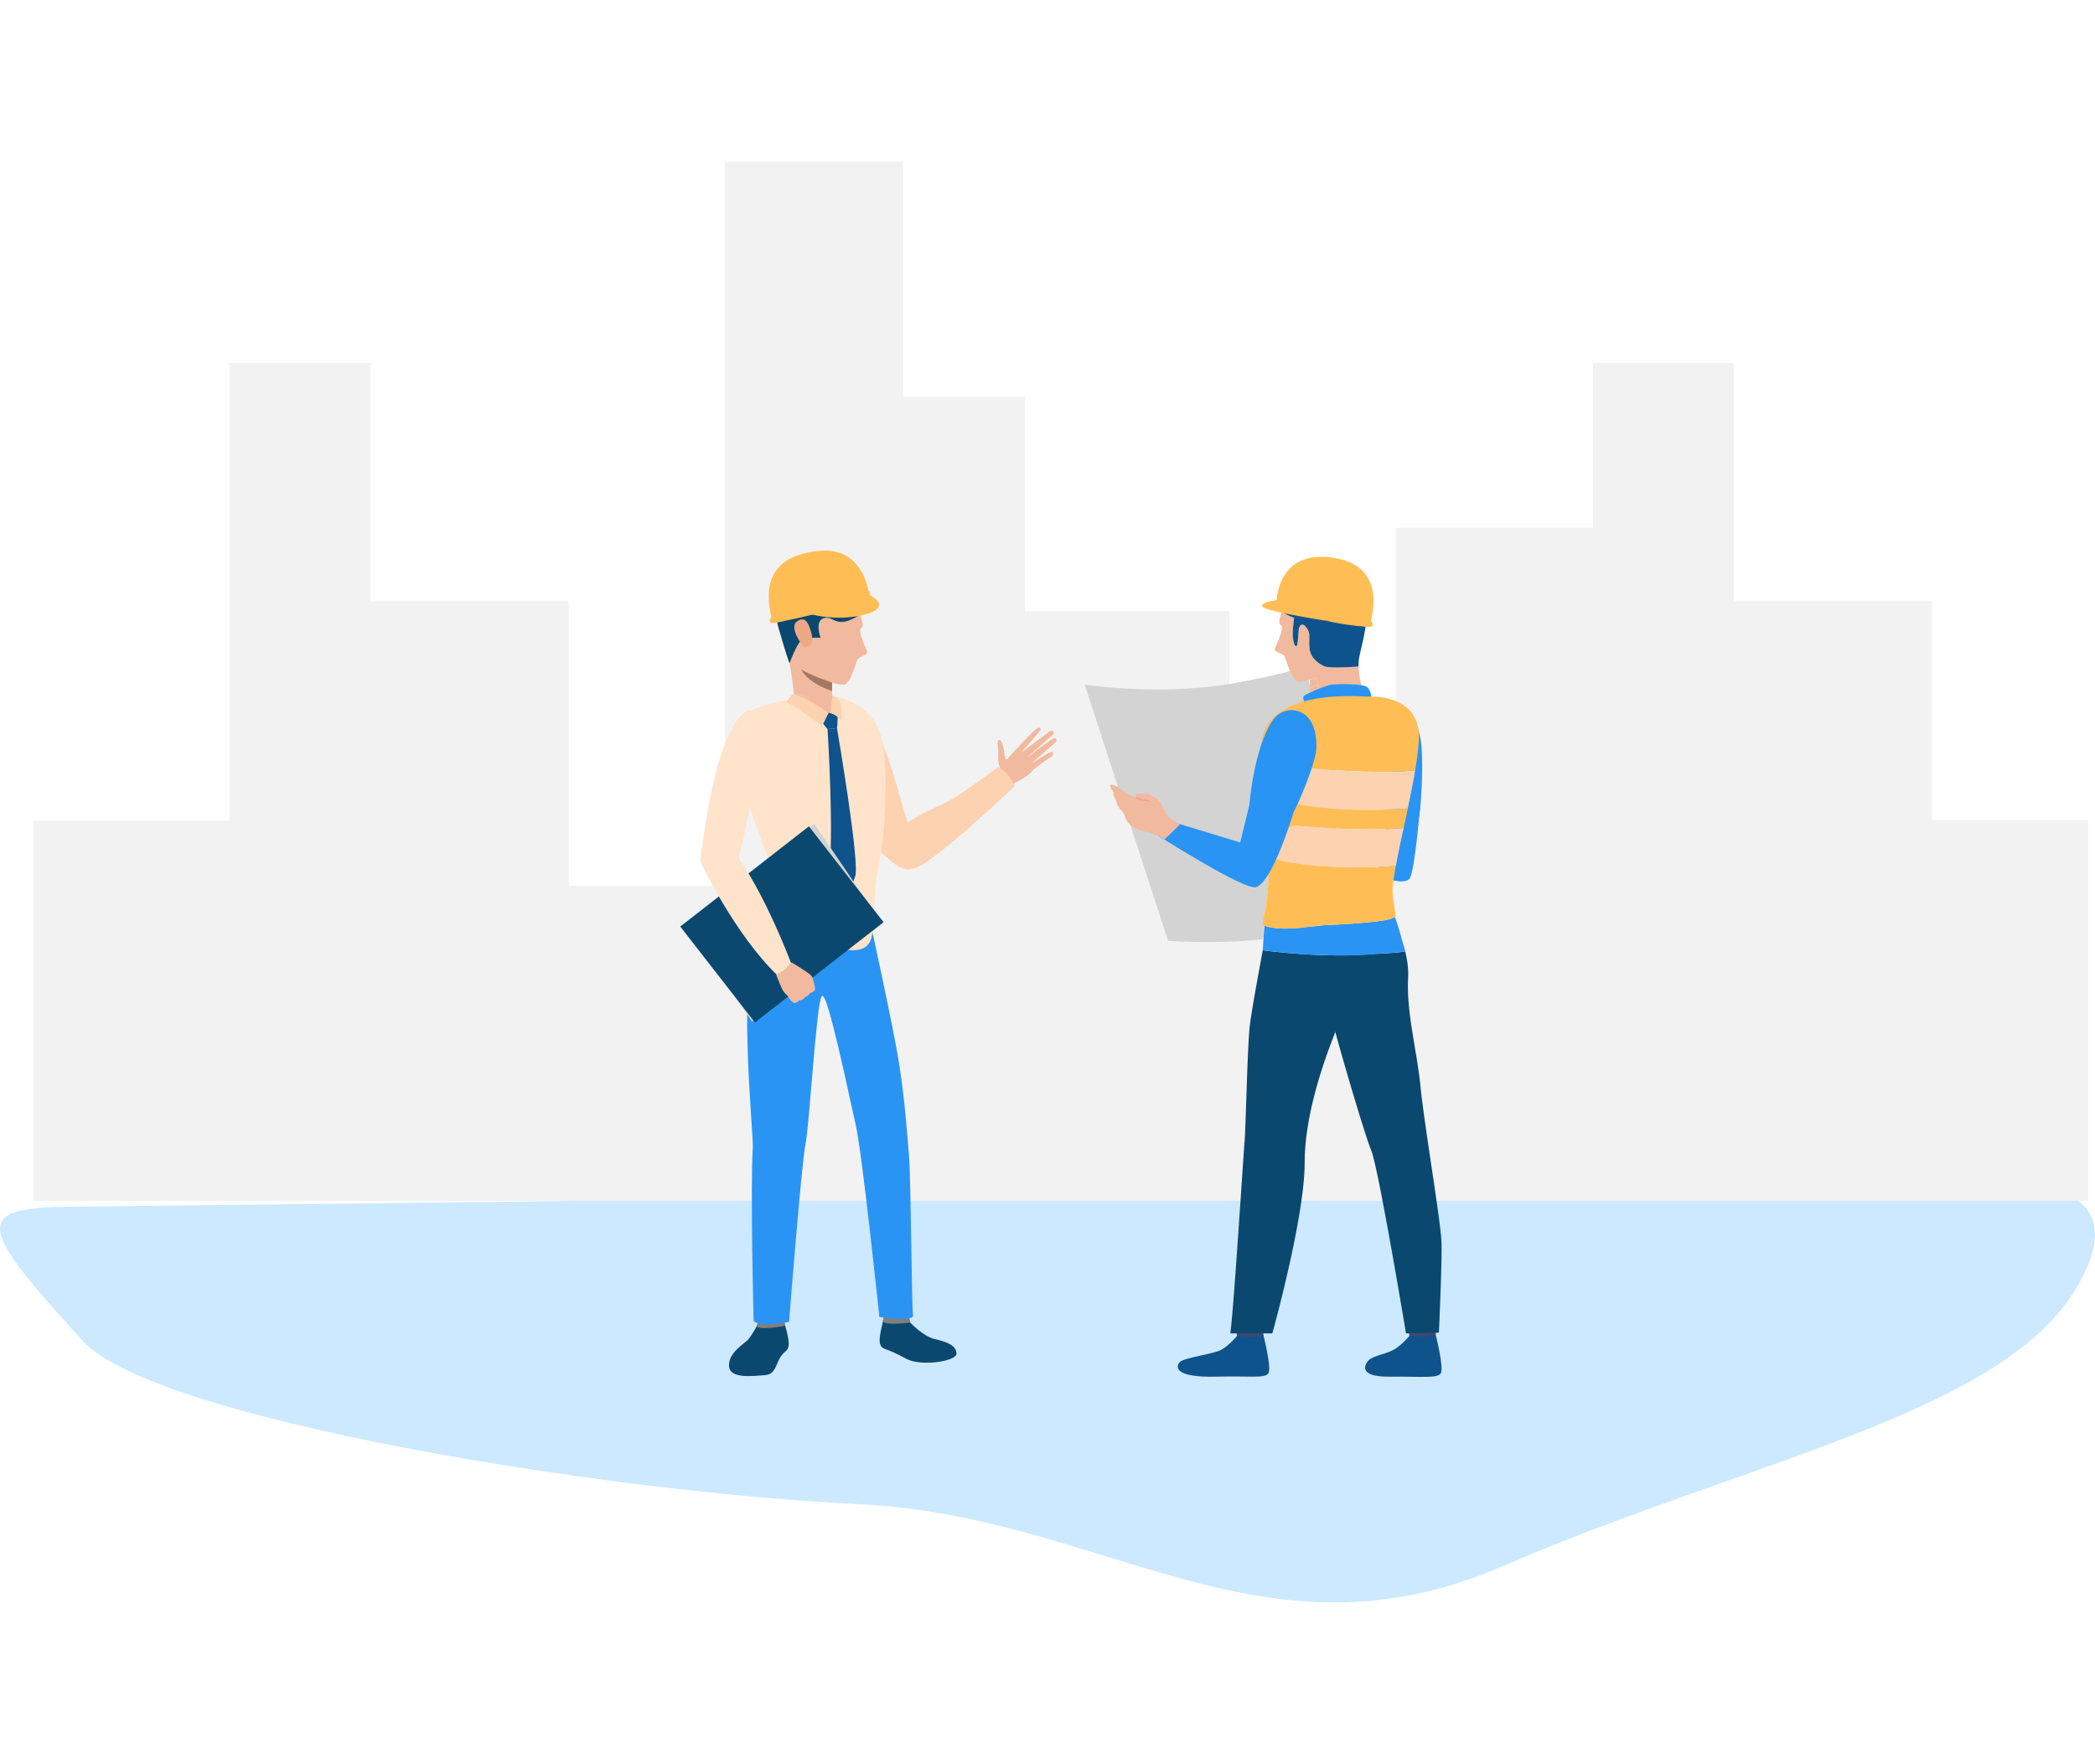 <svg xmlns="http://www.w3.org/2000/svg" xml:space="preserve" style="enable-background:new 0 0 500 421" viewBox="0 0 500 421" id="architect-and-assistant-discussing-about-plan-with-blueprint">
  <path d="m12.857 288.051 463.938-5.365s36.5-3.166 17.948 25.99c-18.552 29.158-79.766 40.659-135.918 65.049-57.991 25.185-95.068-12.01-154.259-14.778-59.19-2.769-167.611-20.14-184.74-38.86-23.303-25.466-26.628-31.22-6.969-32.036z" style="fill:#cce9ff"></path>
  <path d="M498.366 195.711v90.892H8.031v-90.765H54.79V86.616h33.642v56.871h47.289v67.941h37.291V38.57h42.543v56.15h29.034v51.102h48.842v43.704h39.689V125.94h47.024V86.616h33.643v56.871h47.288v52.224z" style="fill:#f2f2f2"></path>
  <path d="M335.815 314.902s.553 3.846.623 4.423c.07.577 6.163-.34 6.163-.34l.494-4.577s-6.519-.049-7.28.494z" style="fill:#424773"></path>
  <path d="M336.374 318.836s-1.93 2.316-3.798 3.327c-1.868 1.009-4.802 1.41-5.906 2.455-.798.756-2.903 4.004 4.853 3.939 7.754-.065 11.493.459 12.324-.787.832-1.246-1.201-9.194-1.201-9.194s-1.837.66-6.272.26z" style="fill:#0e538c"></path>
  <path d="M294.68 314.902s.555 3.846.622 4.423c.07.577 6.163-.34 6.163-.34l.493-4.577c.001 0-6.515-.049-7.278.494z" style="fill:#424773"></path>
  <path d="M295.239 318.836s-1.93 2.316-3.798 3.327c-1.868 1.009-8.739 1.84-9.842 2.885-.797.754-2.123 3.792 8.789 3.509 7.752-.203 11.494.459 12.324-.787.832-1.246-1.201-9.194-1.201-9.194s-1.732.706-6.272.26z" style="fill:#0e538c"></path>
  <path d="m343.414 318.055-7.852.177s-6.589-39.627-8.307-43.679c-1.212-2.891-5.882-18.418-8.559-28.24-1.073-3.925-1.818-6.943-1.907-7.864-.126-1.414 2.55-5.883 5.58-10.453a88.652 88.652 0 0 0 6.59-.354c2.083-.189 4.469-.201 6.413-.593.505 2.071.808 4.242.694 6.362-.429 8.231 2.083 17.206 2.941 25.79.96 9.583 4.873 32.255 5.024 37.38.14 5.114-.617 21.474-.617 21.474z" style="fill:#0b4870"></path>
  <path d="M328.96 227.643c-2.348 5.278-5.239 7.095-7.789 12.826a133.097 133.097 0 0 0-2.474 5.845c-3.497 8.762-7.322 20.716-7.322 31.207 0 13.078-7.713 40.712-7.713 40.712h-10.036c.757-4.772 3.131-42.682 3.408-45.838.29-3.144.669-22.458 1.237-27.494.316-2.854 1.843-11.312 3.105-18.116 0 0 10.074 1.439 20.993 1.212a88.68 88.68 0 0 0 6.591-.354z" style="fill:#0b4870"></path>
  <path d="M313.558 221.08c-.215.025-.467.051-.77.075-.038 0-3.648.429-3.686.429h-.265a495.29 495.29 0 0 1 3.749-.429c.392-.038.72-.063.972-.075zM314.505 220.979a4.212 4.212 0 0 1-.467.05c.19-.026.328-.038.467-.05z" style="fill:#292c47"></path>
  <path d="M335.372 227.05c-1.944.392-4.33.404-6.413.593a88.652 88.652 0 0 1-6.59.354c-10.919.227-20.993-1.212-20.993-1.212v-.025l.164-2.614.202-3.245c.139.063.29.101.429.152.556.202 3.056.732 5.833.518.114.012.227.012.341 0l.43.012h.328c.038 0 3.648-.429 3.686-.429.303-.025.555-.051.77-.075.089 0 .164-.014.24-.026.025.012.038 0 .05 0 .064-.012.139-.012.19-.025a4.79 4.79 0 0 0 .467-.05h.051c.114-.026.215-.026.329-.038.152-.012.29-.038.467-.051.025 0 .063 0 .101-.012.253-.026.556-.051.972-.089.126 0 .265-.012.404-.025h.025c1.59-.064 3.042-.139 4.355-.228.278-.025.543-.037.796-.05.618-.037 1.199-.088 1.754-.126.228-.012.442-.038.657-.051a92.063 92.063 0 0 0 3.876-.366c1.754-.214 2.941-.429 3.585-.644.177-.051.303-.101.392-.152.126-.076.429-.164.618-.291.669 1.679 1.313 3.902 1.73 5.555.202.631.404 1.275.581 1.932 0 .037.013.063.025.101.11.354.186.595.148.607z" style="fill:#2a94f4"></path>
  <path d="M313.558 221.08c-.215.025-.467.051-.77.075-.038 0-3.648.429-3.686.429h-.265a495.29 495.29 0 0 1 3.749-.429c.392-.038.72-.063.972-.075zM314.505 220.979a4.212 4.212 0 0 1-.467.05c.19-.026.328-.038.467-.05z" style="fill:#e59a67"></path>
  <path d="M325.223 206.979c-5.491.063-12.308-.19-18.203-1.351-2.55-.492-4.002-1.149-4.684-1.869.076.657.151 1.301.227 1.932.303 2.335.152 4.76 0 7.044-.113 1.01-.303 2.234-.366 3.358-.063.884-1.06 3.901-.82 4.457.063.189.202.29.366.353l-.202 3.245c-12.484 1.325-22.773.354-22.773.354l-19.883-61.112s14.543 2.31 30.512.417c9.329-1.099 22.016-4.507 22.016-4.507l2.196 7.587 11.614 40.092z" style="fill:#d3d3d3"></path>
  <path d="M180.931 315.946s-1.44 2.69-2.382 3.756c-.942 1.068-4.549 2.976-4.569 6.146-.02 3.439 6.08 2.483 8.467 2.358 2.387-.126 2.567-1.961 3.573-3.908 1.001-1.945 2.017-1.617 2.204-3.187.187-1.569-.974-5.165-.974-5.165h-6.319zM217.254 315.632s2.94 3.283 5.925 3.972c2.986.687 5.073 1.564 5.098 3.448.021 1.885-8.591 3.125-12.009 1.227-5.096-2.835-5.614-1.981-6.181-3.396-.564-1.418.679-5.206.644-5.656-.047-.558 6.523.405 6.523.405z" style="fill:#0b4870"></path>
  <path d="M216.923 314.062s.39 1.539.331 1.569c-.059.035-6.726.827-6.524-.406.163-1.001.397-2.09.397-2.09l5.796.927zM187.167 314.909s.28 1.466.226 1.502c-.054.036-6.762 1.234-6.724.015.029-.968.617-2.096.617-2.096l5.881.579z" style="fill:#81807e"></path>
  <path d="M207.779 220.391s5.506 25.164 6.766 33.226c1.478 9.427 1.976 17.216 2.388 22.097.516 6.136.616 36.327.98 38.122.361 1.793-8.034.494-8.034.494s-4.13-39.445-5.671-45.982c-1.435-6.085-6.759-32.288-8.069-30.625-1.308 1.662-2.932 30.576-3.902 35.376-.969 4.799-3.918 42.379-3.918 42.379s-6.68 1.329-8.459-.174c0 0-.808-32.384-.19-41.384.234-3.431-4.019-41.121 1.435-56.293 2.883-8.021 26.674 2.764 26.674 2.764z" style="fill:#2a94f4"></path>
  <path d="M242.291 179.078s4.847-5.313 5.452-5.371c.606-.059.867.245.433.761-.435.518-4.542 5.282-4.542 5.282s6.743-5.239 7.227-5.402c.285-.096.819.459.609.761-.205.298-6.605 5.904-6.605 5.904s6.304-4.876 6.751-4.885c.39-.006.761.635.317 1.031-.444.397-6.049 5.281-6.049 5.281s4.803-3.236 5.189-3.004c.235.141.716.598-.549 1.393-1.263.791-4.057 3.001-4.057 3.001l-4.176-4.752z" style="fill:#f1b99e"></path>
  <path d="M237.634 186.132s1.489-1.858.936-3.151c-.47-1.098-.342-2.867-.301-3.411.051-.727-.571-3.04.29-2.962.862.079 1.196 3.766 1.41 4.527.213.762 2.033-2.154 2.762-2.399.73-.245 5.138 3.343 3.67 5.184-1.468 1.843-4.19 2.752-4.387 3.133-.196.378-1.017 1.384-1.017 1.384l-3.363-2.305zM198.633 166.003a3.08 3.08 0 0 0-.556-.316l-.088 1.06 1.357 1.78.575 6.208s-3.92-3.883-5.031-4.602c-.82-.518-.902-2.743-1.913-3.299-1.187-.656-2.385-1.236-3.332-1.489 0 0-.076.038-.214.127-.114-1.339-.379-3.738-.985-7.196 0 0 .202-.556.505-1.313.341.808.707 1.451 1.086 1.843.29.303.682.605 1.148.908 0 0 1.2 3.131 7.398 5.214.011.38.024.746.05 1.075z" style="fill:#f1b99e"></path>
  <path d="M195.817 168.528c-1.704 0-3.799-.341-5.504-1.276a5.254 5.254 0 0 1-.808-.492s-.012-.429-.075-1.287c.139-.089.214-.127.214-.127.947.253 2.146.833 3.332 1.489a56.335 56.335 0 0 1 2.841 1.693zM198.594 162.91c-.012.454-.025.971-.012 1.489v.53c-6.199-2.082-7.398-5.214-7.398-5.214-.467-.303-.858-.605-1.148-.908-.379-.392-.745-1.036-1.086-1.843-.303.757-.505 1.313-.505 1.313l-.012-.026c-.089-.504-.19-1.034-.29-1.59-.051-.277.164-.354.581-.291.126.026.277.064.442.101 2.638.809 9.48 4.962 9.48 4.962s-.026.631-.052 1.477zM199.011 167.568c.139.303-.341.594-1.174.771l.152-1.59.088-1.06c.177.075.379.189.556.316.012.087.012.176.025.251.013.178.063.404.139.619.075.29.176.579.214.693z" style="fill:#f1b99e"></path>
  <path d="M204.78 157.191c-.429.455-1.729 6.073-3.408 6.237-.506.051-1.527-.152-2.778-.518 0 0-.126-.038-.353-.113-1.78-.53-3.926-1.363-5.655-2.273a11.717 11.717 0 0 1-1.402-.808c-.467-.303-.858-.605-1.148-.908-.379-.392-.745-1.036-1.086-1.843-.076-.19-.151-.378-.227-.594-1.363-3.773-2.146-10.338-1.073-13.507 1.376-4.09 12.497-5.782 16.714 1.931 0 0 .467.871.897 1.907.517 1.287.959 2.814.303 3.207-.984.567 1.136 4.898 1.414 5.604.276.707-1.768 1.223-2.198 1.678z" style="fill:#f1b99e"></path>
  <path d="M205.26 146.701c-.013.012-.013.025-.013.025-5.794 3.686-6.084.176-8.521.77-2.437.581-.884 4.722-.884 4.722s-.909-.076-1.994.012c-.96.088-2.058.29-2.765.808-.05.038-.1.089-.164.152-.542.568-1.237 2.058-1.754 3.282-.076.177-.139.341-.215.493-.303.757-.505 1.313-.505 1.313l-.012-.026c-.101-.176-.581-1.287-2.563-8.155-2.626-9.152 2.575-9.506 3.497-9.745.921-.24 8.887-4.191 14.24-2.373 4.077 1.375 1.804 8.255 1.653 8.722z" style="fill:#0b4870"></path>
  <path d="M193.252 149.845c-.215-.568-.909-3.008-3.003-1.574-2.093 1.431 1.304 6.031 1.669 6.089.365.06 3.141.261 1.334-4.515z" style="fill:#eea886"></path>
  <path d="M198.582 164.399v.53c-6.199-2.082-7.398-5.214-7.398-5.214.366.253.846.53 1.402.808 1.944.96 4.696 1.932 5.655 2.273.227.075.353.113.353.113-.012.455-.025.973-.012 1.49z" style="fill:#a77860"></path>
  <path d="M320.552 164.979c-.719.303-1.514.694-2.297 1.137-.48.265-.758.909-.997 1.564-.265.732-.492 1.478-.921 1.743-1.111.719-5.024 4.594-5.024 4.594l.568-6.211.467-.607.896-1.174-.088-1.06a3.014 3.014 0 0 0-.555.316c.025-.328.038-.694.051-1.074a21.243 21.243 0 0 0 1.969-.769c.277 1.25.454 2.739.454 2.739l5.477-1.198zM321.802 164.714v.038c-.025-.012-.038-.026-.051-.038h.051z" style="fill:#f1b99e"></path>
  <path d="M321.802 164.752a31.205 31.205 0 0 0-.076 1.287 5.29 5.29 0 0 1-.808.493c-1.123.618-2.424.971-3.661 1.148-.643.089-1.262.127-1.843.127a55.297 55.297 0 0 1 2.84-1.691 22.756 22.756 0 0 1 2.297-1.137h.025a8.953 8.953 0 0 1 1.01-.354s.051.026.164.089c.014.012.027.026.052.038z" style="fill:#f1b99e"></path>
  <path d="m325.021 164.007-3.219.706h-.051c-.113-.063-.164-.089-.164-.089a8.885 8.885 0 0 0-1.01.354h-.025l-5.478 1.199s-.177-1.489-.454-2.739c-.152-.732-.341-1.389-.555-1.616-.025-.025-.051-.051-.089-.063-.012-.012-.025-.026-.038-.026-.391.139-.72.253-.947.342-.227.075-.354.113-.354.113-1.249.366-2.272.568-2.777.518-1.679-.164-2.979-5.782-3.409-6.237-.429-.454-2.474-.971-2.196-1.679.277-.706 2.398-5.036 1.414-5.604-.656-.392-.215-1.919.303-3.206a.039.039 0 0 1 .012.025c.506.329.972.594 1.389.809a9.78 9.78 0 0 0 1.502.631c-.139.833-.227 1.742-.303 2.764-.177 2.538.378 4.216.846 3.977.341-.176.404-2.551.543-3.864.151-1.325.984-1.792 1.931-.403.96 1.388.442 2.158.631 4.645.164 2.286 1.894 3.623 3.244 4.292.114.063.227.113.328.164.543.239 1.956.29 3.484.265h.013c.113.012.202 0 .316 0 .896-.012 1.805-.063 2.601-.101.707-.051 1.325-.089 1.742-.126.05 2.487.77 4.949.77 4.949z" style="fill:#f1b99e"></path>
  <path d="M312.65 163.678c.012-.517 0-1.034-.013-1.489 0 0 .126-.038.354-.113.227-.089.555-.202.947-.342.012 0 .025.014.038.026a.222.222 0 0 1 .089.063c.215.227.404.884.555 1.616-.594.265-1.25.53-1.969.769v-.53zM312.216 166.852c-.139.303.341.594 1.174.77l-.152-1.59-.088-1.06a3.021 3.021 0 0 0-.556.316c-.012.087-.012.176-.025.251a2.525 2.525 0 0 1-.139.619c-.075.29-.176.58-.214.694z" style="fill:#f1b99e"></path>
  <path d="M313.975 161.76c-.341.113-.669.215-.984.316.227-.089.555-.202.947-.342.012 0 .025.014.037.026zM318.356 148.177a.384.384 0 0 1-.051.101c-.152-.026-.29-.064-.429-.089-.089-.012-.568-.101-1.313-.227.631.1 1.224.164 1.793.215z" style="fill:#f1b99e"></path>
  <path d="M325.917 149.464c-.366 2.866-1.237 5.757-1.553 7.651-.113.618-.139 1.287-.113 1.944-.417.037-1.035.075-1.742.126-.795.038-1.704.089-2.601.101-.113 0-.202.012-.316 0h-.013c-1.527.025-2.941-.026-3.484-.265-.101-.051-.214-.101-.328-.164-1.351-.669-3.08-2.007-3.244-4.292-.189-2.487.329-3.257-.631-4.645-.947-1.389-1.78-.922-1.931.403-.139 1.313-.202 3.687-.543 3.864-.467.239-1.023-1.439-.846-3.977.076-1.022.164-1.931.303-2.764a9.882 9.882 0 0 1-1.502-.631 15.98 15.98 0 0 1-1.389-.809s0-.012-.012-.025c0-.012.012-.012.012-.026.48.127.997.241 1.54.354 1.515.316 3.206.644 4.759.922.921.176 1.805.328 2.575.454.051 0 .088.014.139.014.24.037.467.087.695.126.303.05.581.101.871.139.745.126 1.224.215 1.313.227.139.025.277.063.429.089.543.113 1.086.227 1.641.328.114.025.24.051.354.063.454.089.909.164 1.363.241.745.126 1.489.227 2.247.328.479.063.96.113 1.439.176.19.01.379.023.568.048z" style="fill:#0e538c"></path>
  <path d="M318.356 148.177a.384.384 0 0 1-.051.101c-.152-.026-.29-.064-.429-.089-.089-.012-.568-.101-1.313-.227.631.1 1.224.164 1.793.215zM305.984 145.954c0 .014-.012.014-.012.026 0-.012 0-.012-.013-.026h.025z" style="fill:#0b4870"></path>
  <path d="M339.016 191.375s-1.285 16.333-2.57 18.26c-1.284 1.927-7.615-.642-7.615-.642l3.303-19.635" style="fill:#2a94f4"></path>
  <path d="M338.716 194.902c-1.244.143-1.162-1.985-2.064-1.985-2.059 0-3.227-.23-3.227-.23s-1.177 1.045-2.785 2.454c.087-.759.198-1.728.318-2.874.033-.276.066-.572.1-.87.011-.054.011-.121.021-.175l.067-.639c.022-.275.055-.551.087-.848.078-.738.166-1.52.254-2.335.088-.826.176-1.684.276-2.576.055-.496.11-.99.153-1.497.1-.859.199-1.728.287-2.599.044-.451.098-.913.143-1.376.01-.033.01-.055.01-.078.034-.275.055-.54.088-.804.418-4.008.826-7.873 1.112-10.625 1.784 1.08 5.329 3.997 5.726 10.614.033.362.055.759.066 1.188.188 3.262.026 10.496-.632 15.255z" style="fill:#2a94f4"></path>
  <path d="m321.751 164.714-1.174.265a8.953 8.953 0 0 1 1.01-.354s.051.026.164.089zM318.356 148.177a.384.384 0 0 1-.051.101c-.152-.026-.29-.064-.429-.089-.089-.012-.568-.101-1.313-.227.631.1 1.224.164 1.793.215z" style="fill:#f1b99e"></path>
  <path d="M327.505 167.129s-.293-2.309-1.17-3.128c-.877-.818-6.725-.818-8.479-.6-1.755.219-6.08 2.238-6.651 2.664-.572.425.556 2.646.556 2.646l15.744-1.582z" style="fill:#2a94f4"></path>
  <path d="M332.924 217.406c.088.492.214.884.126 1.25-.013.075-.076.15-.165.201-.189.127-.492.215-.618.291-.089.05-.215.101-.392.152-.644.215-1.831.429-3.585.644a92.063 92.063 0 0 1-3.876.366c-.215.012-.429.038-.657.051-.555.038-1.136.089-1.754.126-.253.013-.518.026-.796.05-1.313.089-2.765.164-4.355.228h-.025c-.139.012-.278.025-.404.025-.416.038-.719.063-.972.089-.038.012-.075.012-.101.012-.177.012-.316.038-.467.051-.113.012-.215.012-.329.038h-.051a9.742 9.742 0 0 0-.467.05c-.051.012-.126.012-.19.025-.012 0-.025.012-.05 0-.076.012-.152.026-.24.026-.252.012-.581.037-.972.075-.037 0-3.244.366-3.749.429h-.063l-.43-.012h-.341c-2.777.215-5.276-.316-5.833-.518-.139-.051-.29-.089-.429-.152-.164-.063-.303-.164-.366-.353-.24-.556.758-3.573.82-4.457.064-1.124.253-2.349.366-3.358.152-2.284.303-4.709 0-7.044a415.71 415.71 0 0 1-.227-1.932c.682.72 2.133 1.377 4.684 1.869 5.895 1.161 12.712 1.414 18.203 1.351 3.257-.026 6.059-.165 7.902-.291a93 93 0 0 0-.681 4.394c-.228 1.678.063 3.357.265 5.011.042.391.168.934.219 1.313zM338.617 176.883v.077c-.126 2.007-.454 4.355-.871 6.892-9.846 1.073-26.144-.568-26.144-.568s-14.58 6.148-1.919 8.622c9.556 1.869 21.474 1.388 26.308 1.035-.316 1.564-.656 3.105-.972 4.621v.012c-9.884 1.072-26.081-.568-26.081-.568s-5.504 2.322-6.817 4.683c-.833-7.94-1.452-17.345-1.098-23.379.038-.556.088-1.086.152-1.566.618-4.722 4.507-8.369 12.258-9.86 3.509-.694 7.801-.921 12.952-.618-.001.001 12.977-1.111 12.232 10.617z" style="fill:#ffbe55"></path>
  <path d="M337.746 183.852c-.113.706-.24 1.439-.379 2.171a173.12 173.12 0 0 1-.896 4.582c-.152.783-.316 1.553-.48 2.336-4.834.353-16.752.834-26.308-1.035-12.661-2.474 1.919-8.622 1.919-8.622s16.297 1.64 26.144.568zM335.019 197.574c-.164.744-.328 1.477-.48 2.197a278.796 278.796 0 0 0-1.073 5.175c-.113.605-.227 1.186-.341 1.742-4.949.341-16.701.783-26.106-1.06-2.55-.492-4.002-1.149-4.684-1.869a83.94 83.94 0 0 1-.215-2.057v-.012c1.312-2.361 6.817-4.683 6.817-4.683s16.198 1.639 26.082.567z" style="fill:#fcd2b1"></path>
  <path d="M302.121 201.701c.063.708.139 1.389.215 2.057-.619-.643-.606-1.349-.215-2.057z" style="fill:#fcd2b1"></path>
  <path d="M310.158 189.082s-5.744 21.177-10.396 22.656c-2.667.848-23.261-12.234-23.261-12.234l4.625-2.967 14.87 4.524 3.53-14.547 10.632 2.568z" style="fill:#2a94f4"></path>
  <path d="M268.605 195.167c-.113-.306-.191-.628-.341-.92-.328-.636-.963-1.063-1.333-1.675-.289-.481-.397-1.044-.603-1.566-.232-.593-.925-1.492-.457-1.723-.219-.353-.51-.736-.714-1.098-.156-.274-.318-.842.033-.904.523-.09 1.292.404 1.715.615.561.28 1.563 1.163 2.087 1.502 1.185.768 2.326.883 2.326.883s-.375-.351-.262-.625c.174-.423 1.285-.12 2.34-.297.546-.094 2.319 1.068 2.886 1.382.567.316 1.848 2.956 2.148 3.491.786 1.404 3.224 2.517 3.224 2.517l-3.663 3.527c-.089.081-.763-.393-.849-.446-.361-.217-.804-.444-1.232-.481-1.754-.883-3.943-.889-5.574-2.043-.747-.528-1.386-1.24-1.714-2.095l-.017-.044z" style="fill:#f1b99e"></path>
  <path d="M271.318 190.281c.904.475 1.544.399 2.247.526.552.1.644.334 1.236.42-.694.38-.833-.084-2.091-.144-.583-.03-1.196-.073-1.59-.51-.135-.149.005-.37.198-.292z" style="fill:#f2a19c"></path>
  <path d="M308.765 193.778c-4.164 0-8.428-.74-10.587-1.709 1.122-11.574 4.01-18.478 6.056-20.769 1.281-1.434 3.247-2.135 5.119-1.701 2.201.51 4.841 2.421 4.842 8.656.001 3.671-4.622 14.168-5.43 15.523z" style="fill:#2a94f4"></path>
  <path d="M327.584 149.199c-.101.505-.871.417-.871.417-.594-.038-1.212-.075-1.806-.139-.076 0-.164-.012-.253-.012-.189-.025-.379-.038-.568-.051-.48-.063-.96-.113-1.439-.176a64.586 64.586 0 0 1-2.247-.328c-.455-.077-.909-.152-1.363-.241a3.37 3.37 0 0 1-.354-.063 61.823 61.823 0 0 1-1.641-.328.417.417 0 0 0 .051-.101 26.478 26.478 0 0 1-1.793-.215c-.29-.038-.568-.089-.871-.139-.228-.038-.455-.089-.695-.126-.051 0-.088-.014-.139-.014a94.738 94.738 0 0 1-2.575-.454 183.998 183.998 0 0 1-4.759-.922 29.967 29.967 0 0 1-1.54-.354h-.025c-1.729-.403-3.03-.795-3.32-1.085-.783-.821 1.578-1.351 2.714-1.541.354-.075.581-.1.581-.1l.012.012c.139-1.54.568-3.965 1.957-6.073 1.717-2.626 4.873-4.771 10.693-4.166.732.089 1.414.19 2.058.328l.013.014c10.086 2.12 8.697 11.273 7.751 14.833-.001.002.593.279.429 1.024z" style="fill:#ffbe55"></path>
  <path d="M317.093 148.177a.384.384 0 0 1-.051.101c-.152-.026-.29-.064-.429-.089-.089-.012-.568-.101-1.313-.227.632.1 1.225.164 1.793.215z" style="fill:#ffb41d"></path>
  <path d="M242.164 187.652s-.194-.535-.602-1.243c-.621-1.097-1.738-2.621-3.388-3.338 0 0-7.919 5.929-11.229 7.794-.292.154-.611.33-.931.493 0 0-.078.048-.223.128-2.659 1.338-6.232 2.795-9.182 4.823-2.31-7.453-5.863-22.818-10.996-26.885l-.011-.01c-1.291-1.02-2.669-1.329-4.163-.62 0 0-7.678 5.22-2.573 18.217 1.786 4.532 4.183 8.287 6.552 11.238 2.66 3.32 5.275 5.64 6.952 6.969h-.004s2.417 2.425 4.722 2.244c2.306-.183 4.593-2.165 4.593-2.165h-.001c6.379-4.288 20.484-17.645 20.484-17.645" style="fill:#fcd2b1"></path>
  <path d="M211.166 194.165c-.644 13.722-2.752 13.091-2.512 25.336 0 .189.063.769.126 1.249.025.303.063.568.089.682.063.342.126 1.175-.707 1.339-.025.227-.05.441-.088.631-.72 3.875-4.608 3.939-9.077 2.563-7.018-2.146-15.464-7.41-15.464-7.41s-1.578-.404-.189-6.514c.695-3.093.43-6.287-.732-9.229-1.956-4.999-4.86-13.053-6.059-19.756-.48-2.638-.77-4.785-.795-6.565-.05-5.315 2.348-7.221 9.695-8.925.96-.227 1.919-.441 2.853-.644.682-.152 1.351-.277 2.007-.404.909-.176.081.595.952.494 1.01.556 2.377 2.001 3.198 2.519 1.111.719 3.553 1.702 3.553 1.702l.579-3.13.051-2.128c.177.012.101.05.278.075.088.012.21.14.299.165.366.063.281.051.621.126 3.055.669 4.961 1.78 7.322 3.964 3.748 3.46 4.657 9.772 4 23.86z" style="fill:#ffe3ca"></path>
  <defs style="opacity:.08">
    <path id="a" d="M175.358 175.085h31.812v50.523h-31.812z"></path>
  </defs>
  <path d="M181.983 228.465c-.59.096-2.098-2.552-2.098-2.552l.633-.838a2.83 2.83 0 0 1 1.424-.999l.103-.032a1.213 1.213 0 0 1 1.363.47c.434.642 1.102 1.375 1.879 1.345h.013c.028.012.056.012.083.012.685.017-2.81 2.498-3.4 2.594" style="fill:#f4d5b5"></path>
  <path d="M197.504 174.011s1.675 26.174.248 35.471c0 0 1.865 5.011 3.072 5.437 1.208.427 2.089-2.535 3.273-5.747 1.183-3.212-4.338-35.388-4.338-35.388l-2.255.227z" style="fill:#0e538c"></path>
  <path d="m196.11 172.363 1.394 1.648 2.254-.227s.127-.788.162-2.86c0 0-1.326-.839-2.167-.788l-1.643 2.227z" style="fill:#0e538c"></path>
  <path d="m197.75 170.132-1.287 2.65-.202.417s-5.063-3.585-6.123-4.229c-.631-.392-1.3-.732-1.792-.973-.404-.202-.682-.316-.682-.316.694-1.06 1.119-1.705 1.473-1.932.139-.089.215-.127.215-.127.947.253 2.478.897 3.665 1.553a56.28 56.28 0 0 1 2.84 1.693 79.45 79.45 0 0 1 1.893 1.264zM200.589 172.037a2.063 2.063 0 0 0-.177-.328v-.012c-.669-1.086-2.274-1.531-2.274-1.531l.254-1.511.152-1.59.088-1.06c.177.075.379.189.556.316a8.197 8.197 0 0 1 1.148.896c.025.063.05.126.063.176 1.061 2.978.19 4.644.19 4.644z" style="fill:#fcd2b1"></path>
  <path d="M183.621 224.143s.942 1.18 1.222 1.335c.278.154.327-.173.22-.403-.105-.23-1.4-1.246-1.442-.932" style="fill:#e5bb98"></path>
  <path d="M178.473 169.625s-7.398 1.503-11.312 36.08l8.196 3.91s5.387-26.458 8.124-32.668c2.15-4.876-1.098-8.007-5.008-7.322" style="fill:#ffe3ca"></path>
  <path d="m179.473 243.824-15.87-23.329 30.708-23.917 15.871 23.328z" style="fill:#d3d3d3"></path>
  <path d="m210.877 220.095-19.021 14.819-.432.334-11.255 8.772-17.821-22.888 11.773-9.171 2.603-2.02 16.33-12.723z" style="fill:#0b4870"></path>
  <path d="M167.161 205.664s8.124 17.326 18.476 27.202l3.41-2.362s-6.409-17.533-14.131-27.569c-7.722-10.037-7.755 2.729-7.755 2.729" style="fill:#ffe3ca"></path>
  <path d="M189.538 239.373s-.623-.328-.825-.604c0 0-.332-.53-.589-.891a3.617 3.617 0 0 0-.212-.272c-.228-.242-.803-.713-1.184-1.45-.384-.738-1.471-3.486-1.471-3.486l2.178-1.341 1.489-1.645s4.335 2.602 4.77 3.25c.042.064.081.127.115.192.316.583.306 1.15.437 1.476.048.12.439 1.343.232 1.666-.287.449-.667.645-1.033.647 0 0-.6.854-1.277 1.043 0 0-.53.805-1.438.799 0-.002-.625.757-1.192.616z" style="fill:#f1b99e"></path>
  <path d="M207.267 140.979c-.541-2.733-2.824-10.278-11.53-9.531-12.91 1.104-13.204 9.575-11.607 15.854l-.003-.001s-.565.359-.398.971c0 0 .219.492.792.42 0 0 1.474-.144 3.237-.616 4.825-.98 13.889-3.077 19.189-5.88.144.009.303-.052.472-.248.62-.718-.152-.969-.152-.969" style="fill:#ffbe55"></path>
  <path d="M192.954 146.413s6.924 2.287 14.41-.026c0 0 5.477-1.636.056-4.439l-14.466 4.465zM313.558 221.08c-.215.025-.467.051-.77.075-.038 0-3.648.429-3.686.429h-.265a495.29 495.29 0 0 1 3.749-.429c.392-.038.72-.063.972-.075zM314.505 220.979a4.212 4.212 0 0 1-.467.05c.19-.026.328-.038.467-.05z" style="fill:#ffbe55"></path>
</svg>

